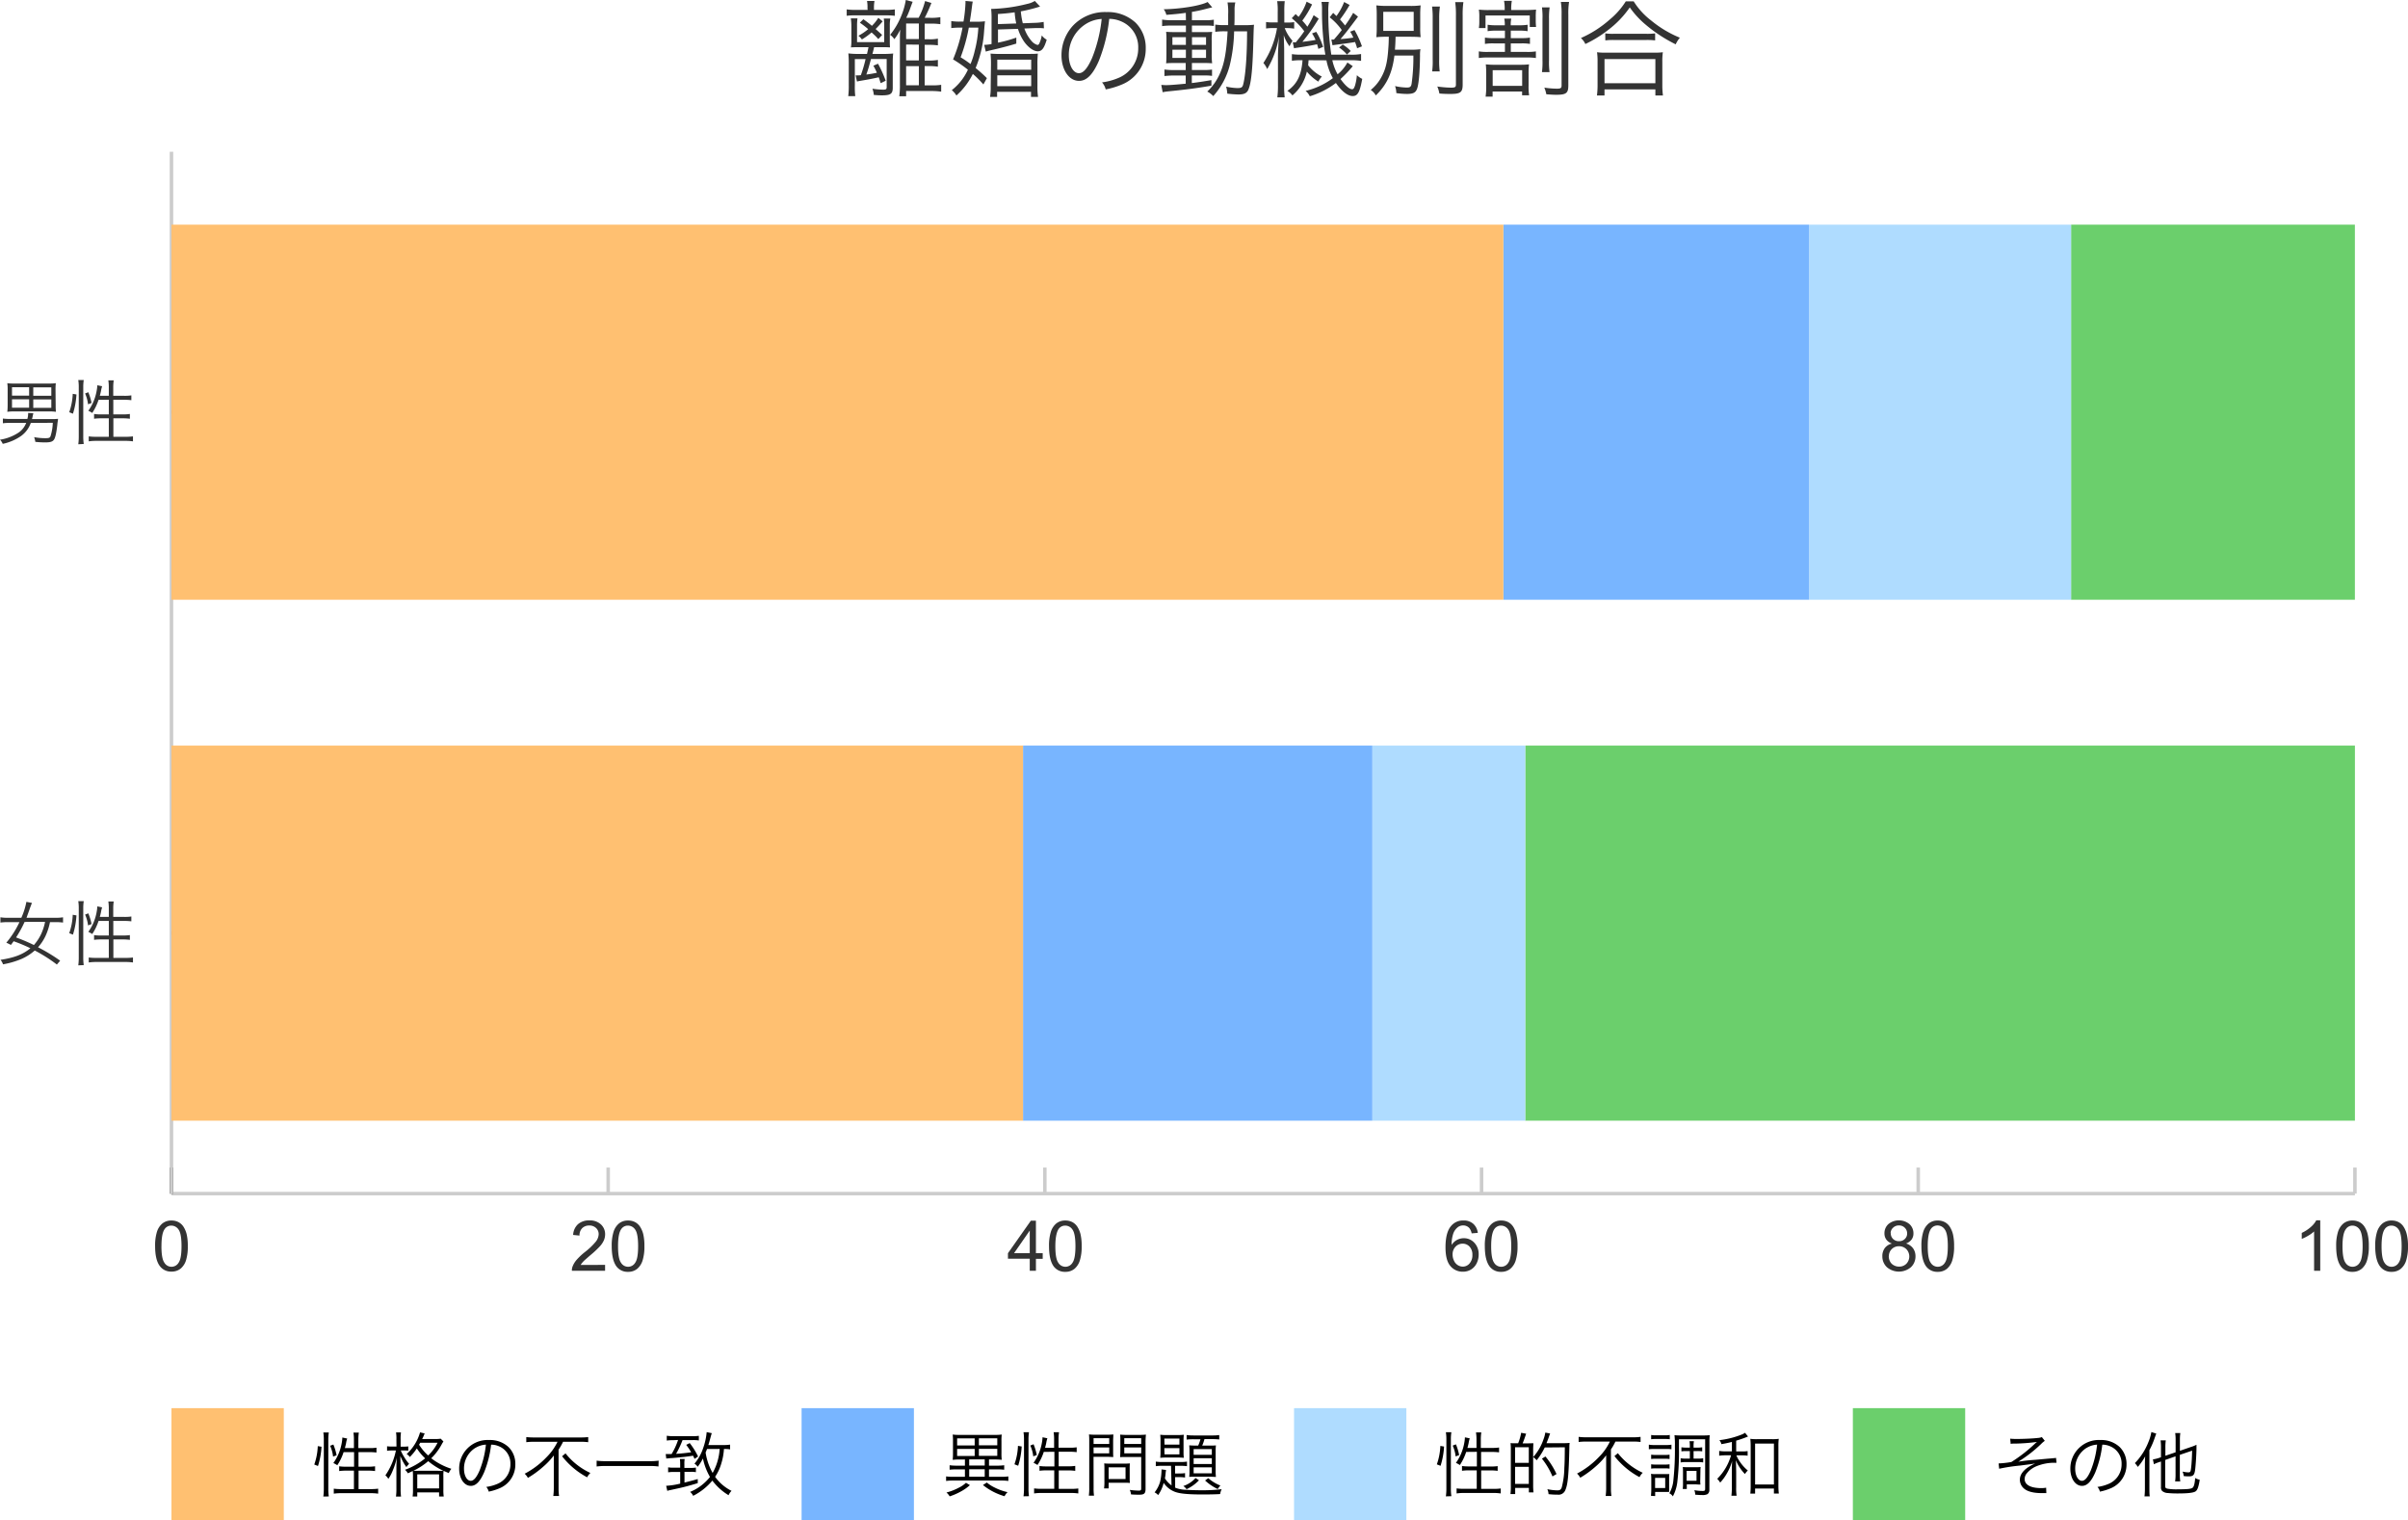 <svg id="レイヤー_1" data-name="レイヤー 1" xmlns="http://www.w3.org/2000/svg" viewBox="0 0 686 433.14"><defs><style>.cls-1,.cls-2{fill:none;stroke-miterlimit:10;}.cls-1{stroke:#ccc;}.cls-2{stroke:#000;}.cls-3{fill:#6bcf6c;}.cls-4{fill:#afdcff;}.cls-5{fill:#78b5ff;}.cls-6{fill:#ffc071;}.cls-7{fill:#333;}</style></defs><line class="cls-1" x1="48.85" y1="340.02" x2="670.88" y2="340.02"/><line class="cls-2" x1="48.85" y1="340.02" x2="48.85" y2="332.6"/><line class="cls-1" x1="173.26" y1="340.02" x2="173.26" y2="332.6"/><line class="cls-1" x1="297.66" y1="340.02" x2="297.66" y2="332.6"/><line class="cls-1" x1="422.07" y1="340.02" x2="422.07" y2="332.6"/><line class="cls-1" x1="546.47" y1="340.02" x2="546.47" y2="332.6"/><line class="cls-1" x1="670.88" y1="340.02" x2="670.88" y2="332.6"/><line class="cls-1" x1="48.85" y1="340.02" x2="48.85" y2="43.23"/><line class="cls-2" x1="48.85" y1="265.82" x2="64.4" y2="265.82"/><line class="cls-2" x1="48.85" y1="117.43" x2="64.4" y2="117.43"/><rect class="cls-3" x="590.01" y="64" width="80.86" height="106.85"/><rect class="cls-3" x="434.51" y="212.4" width="236.37" height="106.85"/><rect class="cls-4" x="515.37" y="64" width="74.64" height="106.85"/><rect class="cls-4" x="390.97" y="212.4" width="43.54" height="106.85"/><rect class="cls-5" x="428.29" y="64" width="87.08" height="106.85"/><rect class="cls-5" x="291.44" y="212.4" width="99.52" height="106.85"/><rect class="cls-6" x="48.85" y="64" width="379.43" height="106.85"/><rect class="cls-6" x="48.85" y="212.4" width="242.59" height="106.85"/><path class="cls-7" d="M44.19,355a13.13,13.13,0,0,1,.52-4.09,5.05,5.05,0,0,1,1.55-2.38,4,4,0,0,1,2.59-.84,4.18,4.18,0,0,1,2,.46,3.92,3.92,0,0,1,1.44,1.34,7.19,7.19,0,0,1,.89,2.13,14.34,14.34,0,0,1,.32,3.38A13,13,0,0,1,53,359a5.07,5.07,0,0,1-1.54,2.39,4,4,0,0,1-2.61.85,3.93,3.93,0,0,1-3.25-1.49Q44.19,359,44.19,355Zm1.8,0c0,2.35.28,3.91.83,4.69a2.35,2.35,0,0,0,4.07,0c.55-.78.82-2.35.82-4.69s-.27-3.92-.82-4.7a2.47,2.47,0,0,0-2.06-1.16,2.24,2.24,0,0,0-1.93,1C46.29,351,46,352.61,46,355Z"/><path class="cls-7" d="M172.38,360.33V362h-9.46a3.16,3.16,0,0,1,.2-1.22,6.44,6.44,0,0,1,1.16-1.9,17.89,17.89,0,0,1,2.3-2.17,19.37,19.37,0,0,0,3.15-3,3.62,3.62,0,0,0,.82-2.12,2.34,2.34,0,0,0-.74-1.76,2.7,2.7,0,0,0-1.95-.72,2.77,2.77,0,0,0-2,.76,2.85,2.85,0,0,0-.77,2.11l-1.81-.18a4.4,4.4,0,0,1,1.4-3.08,4.73,4.73,0,0,1,3.25-1.06,4.54,4.54,0,0,1,3.26,1.14,3.76,3.76,0,0,1,1.2,2.83,4.37,4.37,0,0,1-.35,1.69,6.35,6.35,0,0,1-1.17,1.75,27.68,27.68,0,0,1-2.71,2.52c-1,.88-1.73,1.48-2,1.8a5.58,5.58,0,0,0-.74.95Z"/><path class="cls-7" d="M174.27,355a13.13,13.13,0,0,1,.52-4.09,5.05,5.05,0,0,1,1.55-2.38,4,4,0,0,1,2.59-.84,4.18,4.18,0,0,1,2,.46,3.92,3.92,0,0,1,1.44,1.34,7.19,7.19,0,0,1,.89,2.13,14.34,14.34,0,0,1,.32,3.38,13,13,0,0,1-.52,4.07,5.07,5.07,0,0,1-1.54,2.39,4,4,0,0,1-2.61.85,3.93,3.93,0,0,1-3.25-1.49Q174.27,359,174.27,355Zm1.8,0c0,2.35.28,3.91.83,4.69a2.35,2.35,0,0,0,4.07,0c.55-.78.82-2.35.82-4.69s-.27-3.92-.82-4.7a2.47,2.47,0,0,0-2.06-1.16,2.24,2.24,0,0,0-1.93,1C176.37,351,176.07,352.61,176.07,355Z"/><path class="cls-7" d="M293.36,362v-3.43h-6.21V357l6.53-9.27h1.44V357h1.93v1.61h-1.93V362Zm0-5v-6.45L288.88,357Z"/><path class="cls-7" d="M298.85,355a13.13,13.13,0,0,1,.52-4.09,5.05,5.05,0,0,1,1.55-2.38,4,4,0,0,1,2.59-.84,4.25,4.25,0,0,1,2,.46,4,4,0,0,1,1.43,1.34,7.19,7.19,0,0,1,.89,2.13,14.34,14.34,0,0,1,.32,3.38,13,13,0,0,1-.52,4.07,5.07,5.07,0,0,1-1.54,2.39,4,4,0,0,1-2.61.85,3.93,3.93,0,0,1-3.25-1.49Q298.85,359,298.85,355Zm1.8,0c0,2.35.28,3.91.83,4.69a2.35,2.35,0,0,0,4.07,0c.55-.78.83-2.35.83-4.69s-.28-3.92-.83-4.7a2.47,2.47,0,0,0-2.06-1.16,2.24,2.24,0,0,0-1.93,1C301,351,300.65,352.61,300.65,355Z"/><path class="cls-7" d="M421,351.21l-1.75.14a3.5,3.5,0,0,0-.66-1.51,2.35,2.35,0,0,0-1.76-.75,2.46,2.46,0,0,0-1.48.47,4,4,0,0,0-1.31,1.77,9.39,9.39,0,0,0-.49,3.31,4.09,4.09,0,0,1,1.55-1.44,4.19,4.19,0,0,1,1.92-.47,4,4,0,0,1,3,1.3,4.65,4.65,0,0,1,1.23,3.34,5.48,5.48,0,0,1-.58,2.51,4.24,4.24,0,0,1-1.6,1.77,4.33,4.33,0,0,1-2.3.62,4.48,4.48,0,0,1-3.58-1.62c-.93-1.08-1.39-2.85-1.39-5.33,0-2.76.51-4.78,1.53-6a4.39,4.39,0,0,1,3.61-1.64,4,4,0,0,1,2.76.94A4.09,4.09,0,0,1,421,351.21Zm-7.18,6.17a4,4,0,0,0,.39,1.74,2.82,2.82,0,0,0,1.08,1.27,2.66,2.66,0,0,0,1.45.43,2.47,2.47,0,0,0,1.91-.9,3.51,3.51,0,0,0,.81-2.44,3.3,3.3,0,0,0-.8-2.34,2.58,2.58,0,0,0-2-.85,2.7,2.7,0,0,0-2,.85A3.1,3.1,0,0,0,413.82,357.38Z"/><path class="cls-7" d="M423,355a13.13,13.13,0,0,1,.52-4.09,5.07,5.07,0,0,1,1.56-2.38,4,4,0,0,1,2.59-.84,4.21,4.21,0,0,1,2,.46,3.92,3.92,0,0,1,1.44,1.34,7.19,7.19,0,0,1,.88,2.13,13.75,13.75,0,0,1,.33,3.38,13.29,13.29,0,0,1-.52,4.07,5.09,5.09,0,0,1-1.55,2.39,4,4,0,0,1-2.6.85,3.92,3.92,0,0,1-3.25-1.49Q423,359,423,355Zm1.81,0c0,2.35.27,3.91.82,4.69a2.35,2.35,0,0,0,4.07,0c.55-.78.83-2.35.83-4.69s-.28-3.92-.83-4.7a2.45,2.45,0,0,0-2.05-1.16,2.26,2.26,0,0,0-1.94,1Q424.81,351.44,424.81,355Z"/><path class="cls-7" d="M539,354.26a3.34,3.34,0,0,1-1.62-1.14,3,3,0,0,1-.53-1.78,3.48,3.48,0,0,1,1.12-2.63,4.74,4.74,0,0,1,6,0,3.5,3.5,0,0,1,1.14,2.65,2.9,2.9,0,0,1-.52,1.73,3.34,3.34,0,0,1-1.59,1.14,3.86,3.86,0,0,1,2,1.38,3.81,3.81,0,0,1,.69,2.29,4.16,4.16,0,0,1-1.3,3.09,5.29,5.29,0,0,1-6.84,0,4.2,4.2,0,0,1-1.3-3.13,3.81,3.81,0,0,1,.71-2.34A3.52,3.52,0,0,1,539,354.26Zm-.92,3.63a3.18,3.18,0,0,0,.36,1.46,2.46,2.46,0,0,0,1.06,1.08,3,3,0,0,0,1.51.39,2.84,2.84,0,0,0,2.08-.81,3,3,0,0,0,0-4.16,2.89,2.89,0,0,0-2.11-.83,2.79,2.79,0,0,0-2.87,2.87Zm.57-6.61a2.21,2.21,0,0,0,.65,1.66,2.32,2.32,0,0,0,1.7.64,2.24,2.24,0,0,0,1.66-.64,2.06,2.06,0,0,0,.65-1.56,2.18,2.18,0,0,0-.67-1.63,2.26,2.26,0,0,0-1.66-.66,2.3,2.3,0,0,0-1.67.65A2.07,2.07,0,0,0,538.61,351.28Z"/><path class="cls-7" d="M547.38,355a13.13,13.13,0,0,1,.52-4.09,5.05,5.05,0,0,1,1.55-2.38,4,4,0,0,1,2.59-.84,4.18,4.18,0,0,1,2,.46,3.92,3.92,0,0,1,1.44,1.34,7.19,7.19,0,0,1,.89,2.13,14.34,14.34,0,0,1,.32,3.38,13,13,0,0,1-.52,4.07,5.07,5.07,0,0,1-1.54,2.39,4,4,0,0,1-2.61.85,3.93,3.93,0,0,1-3.25-1.49Q547.38,359,547.38,355Zm1.8,0c0,2.35.28,3.91.83,4.69a2.35,2.35,0,0,0,4.07,0c.55-.78.82-2.35.82-4.69s-.27-3.92-.82-4.7A2.47,2.47,0,0,0,552,349.1a2.24,2.24,0,0,0-1.93,1C549.48,351,549.18,352.61,549.18,355Z"/><path class="cls-7" d="M661,362h-1.75v-11.2a9.27,9.27,0,0,1-1.67,1.21,11.56,11.56,0,0,1-1.85.91v-1.7a10.63,10.63,0,0,0,2.58-1.68,6.72,6.72,0,0,0,1.56-1.91H661Z"/><path class="cls-7" d="M665.54,355a13.13,13.13,0,0,1,.52-4.09,5.13,5.13,0,0,1,1.55-2.38,4,4,0,0,1,2.59-.84,4.25,4.25,0,0,1,2,.46,3.9,3.9,0,0,1,1.43,1.34,6.94,6.94,0,0,1,.89,2.13,13.82,13.82,0,0,1,.32,3.38,13,13,0,0,1-.52,4.07,5.07,5.07,0,0,1-1.54,2.39,4,4,0,0,1-2.61.85,3.93,3.93,0,0,1-3.25-1.49Q665.54,359,665.54,355Zm1.8,0c0,2.35.28,3.91.83,4.69a2.35,2.35,0,0,0,4.07,0c.55-.78.83-2.35.83-4.69s-.28-3.92-.83-4.7a2.45,2.45,0,0,0-2-1.16,2.25,2.25,0,0,0-1.94,1C667.65,351,667.34,352.61,667.34,355Z"/><path class="cls-7" d="M676.66,355a13.13,13.13,0,0,1,.52-4.09,5.13,5.13,0,0,1,1.55-2.38,4,4,0,0,1,2.6-.84,4.21,4.21,0,0,1,2,.46,3.82,3.82,0,0,1,1.43,1.34,6.94,6.94,0,0,1,.89,2.13A13.75,13.75,0,0,1,686,355a13.29,13.29,0,0,1-.52,4.07,5.09,5.09,0,0,1-1.55,2.39,4,4,0,0,1-2.6.85,3.92,3.92,0,0,1-3.25-1.49Q676.66,359,676.66,355Zm1.81,0c0,2.35.27,3.91.82,4.69a2.35,2.35,0,0,0,4.07,0c.55-.78.83-2.35.83-4.69s-.28-3.92-.83-4.7a2.45,2.45,0,0,0-2.05-1.16,2.26,2.26,0,0,0-1.94,1Q678.47,351.44,678.47,355Z"/><path class="cls-7" d="M8.78,120.46a7.76,7.76,0,0,1-2.72,3.7,14.19,14.19,0,0,1-5.28,2.28A3.85,3.85,0,0,0,0,125.26a13.3,13.3,0,0,0,5.34-2.06,5.83,5.83,0,0,0,2.12-2.74H3a16.55,16.55,0,0,0-2.18.12v-1.35a15.72,15.72,0,0,0,2.18.12h4.8a5.83,5.83,0,0,0,.22-1.55.6.6,0,0,0,0-.16l1.48.08c-.08.3-.1.43-.22,1-.06.29-.1.4-.16.67h5.4c.72,0,1.22,0,2-.08,0,.33,0,.33-.12,1-.26,2.66-.6,4.3-1,4.9s-1,.82-2.62.82a26.25,26.25,0,0,1-2.72-.16,5.49,5.49,0,0,0-.34-1.34,17.44,17.44,0,0,0,3.18.3c1,0,1.28-.1,1.48-.52a14.16,14.16,0,0,0,.66-3.86Zm7.08-5a16,16,0,0,0,.08,1.85,14.22,14.22,0,0,0-1.84-.11H4a15.56,15.56,0,0,0-1.92.11,15.45,15.45,0,0,0,.1-1.85v-4.38a12.43,12.43,0,0,0-.1-1.92,13.12,13.12,0,0,0,1.9.1H14a13.12,13.12,0,0,0,1.9-.1,16.34,16.34,0,0,0-.08,1.92ZM3.42,110.31v2.4H8.3v-2.4Zm0,3.44v2.4H8.3v-2.4Zm11.2-1v-2.4H9.48v2.4Zm0,3.44v-2.4H9.48v2.4Z"/><path class="cls-7" d="M19.72,117.43a17.39,17.39,0,0,0,1-5.24l1.06.18a22,22,0,0,1-1,5.48Zm2.58,9.13a16.52,16.52,0,0,0,.14-2.3v-14a13.17,13.17,0,0,0-.14-2h1.56a12.65,12.65,0,0,0-.14,2v14a14.63,14.63,0,0,0,.14,2.22Zm2.78-11.39a10.31,10.31,0,0,0-.84-3.08l.92-.36a16,16,0,0,1,.92,3.06Zm3-1.28a15.27,15.27,0,0,1-1.8,3.75,6.22,6.22,0,0,0-1.12-.62,13.94,13.94,0,0,0,2.38-5.71,9.34,9.34,0,0,0,.18-1.56l1.38.28a7.69,7.69,0,0,0-.32,1.32c-.1.5-.2.86-.34,1.4H31v-2.4a13,13,0,0,0-.14-2h1.54a12.48,12.48,0,0,0-.14,2v2.4h3.1a12.13,12.13,0,0,0,2.06-.12V114a18,18,0,0,0-2-.12H32.28v4.17H35a11.91,11.91,0,0,0,2-.13v1.37a14.13,14.13,0,0,0-2-.12h-2.7v5.26h3.4a15.93,15.93,0,0,0,2.18-.12v1.42a14.43,14.43,0,0,0-2.18-.14H27.46a14.43,14.43,0,0,0-2.18.14v-1.42a15.93,15.93,0,0,0,2.18.12H31v-5.26h-2.2a14.33,14.33,0,0,0-2,.12v-1.37a11.19,11.19,0,0,0,1.94.13H31v-4.17Z"/><path class="cls-7" d="M16.2,274.77a43.28,43.28,0,0,0-6.3-4,14.39,14.39,0,0,1-3.76,2.4,24.55,24.55,0,0,1-5.28,1.54,3.76,3.76,0,0,0-.72-1.28c4-.62,6.38-1.54,8.52-3.3a43,43,0,0,0-4.78-2c-.32.46-.4.58-.78,1.06a11.23,11.23,0,0,0-1.3-.64,26.42,26.42,0,0,0,3.74-5.86H2.2a14.94,14.94,0,0,0-2.08.12v-1.5a12.59,12.59,0,0,0,2.08.14H6.08a20.36,20.36,0,0,0,1.44-4.54l1.58.3c-.34.88-.52,1.36-.54,1.42-.56,1.62-.72,2-1,2.82h8.32a12.59,12.59,0,0,0,2.08-.14v1.5a14.83,14.83,0,0,0-2.06-.12H14.24a17.15,17.15,0,0,1-1.3,4,13.37,13.37,0,0,1-2.1,3.16,50,50,0,0,1,6.3,3.82ZM7,262.63a32.16,32.16,0,0,1-2.42,4.42,52.29,52.29,0,0,1,5.08,2.16,13.5,13.5,0,0,0,2-3,15.39,15.39,0,0,0,1.18-3.6Z"/><path class="cls-7" d="M19.72,265.83a17.39,17.39,0,0,0,1-5.24l1.06.18a22,22,0,0,1-1,5.48ZM22.3,275a16.52,16.52,0,0,0,.14-2.3V258.71a13.17,13.17,0,0,0-.14-2h1.56a12.65,12.65,0,0,0-.14,2v14a14.63,14.63,0,0,0,.14,2.22Zm2.78-11.38a10.31,10.31,0,0,0-.84-3.08l.92-.36a16,16,0,0,1,.92,3.06Zm3-1.28a15,15,0,0,1-1.8,3.74,7.81,7.81,0,0,0-1.12-.62,13.84,13.84,0,0,0,2.38-5.7,9.34,9.34,0,0,0,.18-1.56l1.38.28a7.69,7.69,0,0,0-.32,1.32c-.1.5-.2.86-.34,1.4H31v-2.4a13,13,0,0,0-.14-2h1.54a12.48,12.48,0,0,0-.14,2v2.4h3.1a12.13,12.13,0,0,0,2.06-.12v1.38a18,18,0,0,0-2-.12H32.28v4.16H35a13.27,13.27,0,0,0,2-.12v1.36a14.13,14.13,0,0,0-2-.12h-2.7v5.26h3.4a15.93,15.93,0,0,0,2.18-.12v1.42a14.43,14.43,0,0,0-2.18-.14H27.46a14.43,14.43,0,0,0-2.18.14v-1.42a15.93,15.93,0,0,0,2.18.12H31v-5.26h-2.2a14.33,14.33,0,0,0-2,.12v-1.36a12.48,12.48,0,0,0,1.94.12H31v-4.16Z"/><rect class="cls-6" x="48.85" y="401.14" width="32" height="32"/><path d="M89.53,417.2a17.39,17.39,0,0,0,1-5.24l1.06.17a22,22,0,0,1-1,5.49Zm2.58,9.12a16.52,16.52,0,0,0,.14-2.3V410.07a13.26,13.26,0,0,0-.14-2h1.56a12.82,12.82,0,0,0-.14,2v14a14.63,14.63,0,0,0,.14,2.22Zm2.78-11.38a10.31,10.31,0,0,0-.84-3.08l.92-.36a16,16,0,0,1,.92,3.06Zm3-1.28a15,15,0,0,1-1.8,3.74,7.81,7.81,0,0,0-1.12-.62,13.84,13.84,0,0,0,2.38-5.7,9.57,9.57,0,0,0,.18-1.57l1.38.29a7.32,7.32,0,0,0-.32,1.32c-.1.5-.2.85-.34,1.4h2.58v-2.41a13,13,0,0,0-.14-2h1.54a12.56,12.56,0,0,0-.14,2v2.41h3.1a12.13,12.13,0,0,0,2.06-.12v1.38a18,18,0,0,0-2-.12h-3.12v4.16h2.72a13.27,13.27,0,0,0,2-.12v1.36a14.13,14.13,0,0,0-2-.12h-2.7v5.26h3.4a15.93,15.93,0,0,0,2.18-.12v1.42a14.43,14.43,0,0,0-2.18-.14H97.27a14.43,14.43,0,0,0-2.18.14v-1.42a15.93,15.93,0,0,0,2.18.12h3.56v-5.26h-2.2a14.33,14.33,0,0,0-2,.12V417.7a12.48,12.48,0,0,0,1.94.12h2.3v-4.16Z"/><path d="M112.93,410.13a12,12,0,0,0-.1-2.08h1.4a13.51,13.51,0,0,0-.1,2.06v2h.9a8.69,8.69,0,0,0,1.28-.08v1.22a12.1,12.1,0,0,0-1.26-.06h-.88a10.69,10.69,0,0,0,.86,1.68,12.17,12.17,0,0,0,1.52,2.14,6.42,6.42,0,0,0-.78.92,14.43,14.43,0,0,1-1.72-3.18c0,1.14.08,2.32.08,3.22V424a16.41,16.41,0,0,0,.12,2.32h-1.44a16.8,16.8,0,0,0,.12-2.32v-5.64c0-.7,0-1.48.12-3.12a20,20,0,0,1-1.18,3.72,10.69,10.69,0,0,1-1.24,2.32,3.75,3.75,0,0,0-.84-1,19.08,19.08,0,0,0,3-7.08h-1.08a9.68,9.68,0,0,0-1.44.08V412a10.1,10.1,0,0,0,1.46.08h1.22Zm10.74-.2a10.15,10.15,0,0,0,1.88-.09l.78.79a8.88,8.88,0,0,0-.48.79,16.12,16.12,0,0,1-3,4,18.81,18.81,0,0,0,5.74,3,4.53,4.53,0,0,0-.74,1.22l-1.48-.64a11.37,11.37,0,0,0-.06,1.68v3.62a12,12,0,0,0,.1,2h-1.32v-1.16h-6.22v1.16h-1.32a12.18,12.18,0,0,0,.1-2v-3.64a14.94,14.94,0,0,0-.06-1.62l-1.4.66a3.61,3.61,0,0,0-.82-1,19.3,19.3,0,0,0,5.74-3.26,15.56,15.56,0,0,1-2.36-2.83,15.16,15.16,0,0,1-2,2.45,2.79,2.79,0,0,0-.9-.84,13.35,13.35,0,0,0,3.82-6.19l1.32.32a5.81,5.81,0,0,0-.32.74c-.12.28-.18.4-.4.86Zm1.06,9.05a15.36,15.36,0,0,0,1.56,0,19.43,19.43,0,0,1-4.3-2.74,19,19,0,0,1-4.22,2.74,13.37,13.37,0,0,0,1.44,0ZM118.87,424h6.22v-4h-6.22Zm.84-13c-.14.26-.18.31-.32.55a14,14,0,0,0,2.58,3.07,12.45,12.45,0,0,0,2.68-3.62Z"/><path d="M137.91,419.44c-1.16,2.64-2.34,3.84-3.78,3.84-1.9,0-3.32-2.08-3.32-4.88a8.12,8.12,0,0,1,8.56-8.18,7.74,7.74,0,0,1,5.5,2,6.69,6.69,0,0,1,1.94,4.88,7.28,7.28,0,0,1-4.58,6.9,15.47,15.47,0,0,1-3,.92,3.18,3.18,0,0,0-.7-1.34,12,12,0,0,0,3.34-.94,6,6,0,0,0,3.54-5.6,5.27,5.27,0,0,0-3.18-5,5.59,5.59,0,0,0-2.32-.5A30,30,0,0,1,137.91,419.44Zm-2.46-7a6.92,6.92,0,0,0-3.26,6c0,1.92.84,3.4,1.92,3.4.84,0,1.64-.94,2.5-2.9a27.45,27.45,0,0,0,1.82-7.41A6.44,6.44,0,0,0,135.45,412.46Z"/><path d="M152.11,410.72a18.36,18.36,0,0,0-2.18.12v-1.46a18.62,18.62,0,0,0,2.16.11h13.3a17.55,17.55,0,0,0,2.18-.11v1.46a17.09,17.09,0,0,0-2.16-.12h-5a16.88,16.88,0,0,1-1.28,2.24V424a14.34,14.34,0,0,0,.14,2.16h-1.64a18.38,18.38,0,0,0,.14-2.16V416.9c0-.8,0-1.48,0-2.28a20.39,20.39,0,0,1-3.06,3.24,27.55,27.55,0,0,1-4.32,3.14,4.53,4.53,0,0,0-.92-1.18,23.89,23.89,0,0,0,6.18-4.66,16,16,0,0,0,3.18-4.44Zm9,3.3a18.83,18.83,0,0,0,3.08,3.1,19.31,19.31,0,0,0,4,2.48,4.64,4.64,0,0,0-.92,1.24,22.41,22.41,0,0,1-7.14-6Z"/><path d="M187.59,417.76a17.92,17.92,0,0,0-2.64-.14H172.63a18.78,18.78,0,0,0-2.66.14V416.1a18.23,18.23,0,0,0,2.66.14H185a17.4,17.4,0,0,0,2.64-.14Z"/><path d="M191.67,410.27a10.16,10.16,0,0,0-1.72.11V409a10.52,10.52,0,0,0,1.72.12h5.7a10.17,10.17,0,0,0,1.72-.1v1.33a9.71,9.71,0,0,0-1.72-.11h-2.92a27.79,27.79,0,0,1-1.84,3.91c1.28-.06,2.88-.24,4.3-.44a19.53,19.53,0,0,0-1.42-2.11l1-.51a21.13,21.13,0,0,1,2.38,3.82l-1,.68-.42-.9c-1,.14-1.44.22-2.7.36-1.44.14-1.72.18-3.44.32-.42,0-.76.06-1,.08s-.32,0-.5.06l-.16-1.3c.26,0,.46,0,.68,0l1,0a19.34,19.34,0,0,0,1.84-4Zm2.1,6.89a10.82,10.82,0,0,0-.08-1.54h1.36a9.32,9.32,0,0,0-.08,1.54v1h1.84a6.88,6.88,0,0,0,1.44-.1v1.32a6.75,6.75,0,0,0-1.46-.1H195v3.06c1.76-.44,2.3-.58,3.78-1l0,1.16c-2.36.72-4.26,1.22-6,1.58l-1.54.34-.68.14-.46.14-.32-1.44a21.57,21.57,0,0,0,4-.62v-3.32H192a9.41,9.41,0,0,0-1.66.1V418a8.89,8.89,0,0,0,1.64.1h1.8ZM208,412.88a9.7,9.7,0,0,0-1.76-.1,17.37,17.37,0,0,1-.8,4.28,13.28,13.28,0,0,1-1.72,3.64,12.8,12.8,0,0,0,4.68,4,4,4,0,0,0-.84,1.24,16.12,16.12,0,0,1-4.62-4.16,17.39,17.39,0,0,1-5.48,4.34,3,3,0,0,0-.86-1.12,14.06,14.06,0,0,0,5.66-4.26,17.3,17.3,0,0,1-2-5.26,14.4,14.4,0,0,1-1.5,2.36,2.78,2.78,0,0,0-.92-.88,13.37,13.37,0,0,0,2.48-4.44,18,18,0,0,0,1-4.55l1.46.3c-.1.28-.22.66-.36,1.22-.2.72-.34,1.29-.62,2.16h4.28a10.92,10.92,0,0,0,1.9-.12Zm-6.58-.1c-.18.48-.24.64-.4,1a16.79,16.79,0,0,0,2,5.82,16.09,16.09,0,0,0,2-6.84Z"/><rect class="cls-5" x="228.36" y="401.14" width="32" height="32"/><path d="M273.21,415.77a15.43,15.43,0,0,0-1.8.1c.06-.72.08-1.1.08-1.86v-3.49a15.65,15.65,0,0,0-.08-1.86,12.37,12.37,0,0,0,1.86.1h10.22a12.64,12.64,0,0,0,1.89-.1,13.27,13.27,0,0,0-.08,1.86V414a14.11,14.11,0,0,0,.08,1.86,16.3,16.3,0,0,0-1.81-.1h-1.82v1.76h2.39a12.93,12.93,0,0,0,1.94-.12v1.28a18.4,18.4,0,0,0-1.94-.1h-2.39v2.12h3.51a13.21,13.21,0,0,0,2-.12v1.3a14.13,14.13,0,0,0-2-.12H271.53a13.94,13.94,0,0,0-2,.12v-1.3a13.39,13.39,0,0,0,2,.12h3.36v-2.12h-2.42a18.4,18.4,0,0,0-1.94.1v-1.28a13,13,0,0,0,1.94.12h2.42v-1.76Zm3.1,7.3a12.54,12.54,0,0,1-2.38,1.7,18.18,18.18,0,0,1-3.38,1.5,4.81,4.81,0,0,0-.92-1.1,15.57,15.57,0,0,0,3.5-1.36,8,8,0,0,0,2.06-1.4Zm-3.64-11.31h5v-2h-5Zm0,3h5v-2h-5Zm3.44,2.74h4.42v-1.76h-4.42Zm0,3.18h4.42v-2.12h-4.42Zm2.76-8.95h5.24v-2h-5.24Zm0,3h5.24v-2h-5.24Zm2.26,7.6a10.55,10.55,0,0,0,2.18,1.4,15.71,15.71,0,0,0,3.73,1.34,4,4,0,0,0-.86,1.16,17.82,17.82,0,0,1-6.15-3.18Z"/><path d="M289,417.13a17.39,17.39,0,0,0,1-5.25l1.06.18a22,22,0,0,1-1,5.49Zm2.58,9.12a16.52,16.52,0,0,0,.14-2.3V410a13.17,13.17,0,0,0-.14-2h1.56a12.65,12.65,0,0,0-.14,2v14a14.63,14.63,0,0,0,.14,2.22Zm2.78-11.38a10.31,10.31,0,0,0-.84-3.08l.92-.37a16.3,16.3,0,0,1,.92,3.07Zm3-1.28a15,15,0,0,1-1.8,3.74,7.81,7.81,0,0,0-1.12-.62,13.84,13.84,0,0,0,2.38-5.7,9.57,9.57,0,0,0,.18-1.57l1.38.28a7.7,7.7,0,0,0-.32,1.33c-.1.5-.2.85-.34,1.4h2.58V410a13,13,0,0,0-.14-2h1.54a12.48,12.48,0,0,0-.14,2v2.41h3.1a12.19,12.19,0,0,0,2.07-.12v1.38a18.1,18.1,0,0,0-2-.12h-3.13v4.16h2.72a13.33,13.33,0,0,0,2-.12V419a14.19,14.19,0,0,0-2-.12h-2.7v5.26H305a16.09,16.09,0,0,0,2.19-.12v1.42a14.66,14.66,0,0,0-2.19-.14h-8.22a14.43,14.43,0,0,0-2.18.14V424a15.93,15.93,0,0,0,2.18.12h3.56v-5.26h-2.2a14.33,14.33,0,0,0-2,.12v-1.36a12.48,12.48,0,0,0,1.94.12h2.3v-4.16Z"/><path d="M311.55,423.83a14.06,14.06,0,0,0,.12,2.24h-1.48a15.13,15.13,0,0,0,.12-2.24v-13c0-1,0-1.56-.08-2.2a18.34,18.34,0,0,0,2.08.08h2.86a17.55,17.55,0,0,0,2-.08c0,.6-.06,1.12-.06,1.91v2.67c0,.81,0,1.37.06,1.85-.44,0-1.2-.06-2-.06h-3.64Zm0-12.49H316V409.7h-4.46Zm0,2.67H316v-1.68h-4.46Zm10.28,7.24a10.18,10.18,0,0,0,.06,1.2,11.57,11.57,0,0,0-1.26-.06h-4.8V424h-1.3a12.37,12.37,0,0,0,.1-1.86v-4a12.38,12.38,0,0,0-.06-1.26,13.74,13.74,0,0,0,1.38.06h4.48a14.35,14.35,0,0,0,1.46-.06,11.32,11.32,0,0,0-.06,1.22Zm-6,.08h4.82V418h-4.82Zm10.52,2.8c0,1.3-.38,1.66-1.75,1.66-.79,0-1.51,0-2.39-.08a3.79,3.79,0,0,0-.36-1.28,22.7,22.7,0,0,0,2.54.2c.58,0,.72-.12.72-.58v-9h-4c-.84,0-1.6,0-2,.06,0-.58.06-1.1.06-1.85v-2.67c0-.71,0-1.31-.06-1.91a17.55,17.55,0,0,0,2,.08h3.24a19.06,19.06,0,0,0,2.11-.08,18.59,18.59,0,0,0-.11,2.2Zm-6.06-12.79h4.82V409.7h-4.82Zm0,2.67h4.82v-1.68h-4.82Z"/><path d="M333.61,417.57h-2.34a11.62,11.62,0,0,0-2,.1v-1.3a12.24,12.24,0,0,0,2,.12h5.08a11.24,11.24,0,0,0,1.8-.12v1.3a13,13,0,0,0-1.86-.1h-1.52v2.18H336a9.8,9.8,0,0,0,1.6-.1v1.26a8.78,8.78,0,0,0-1.62-.12h-1.2v3a8.24,8.24,0,0,0,3.12.6c1,.08,2.84.14,4.14.14a47.61,47.61,0,0,0,6-.3,4.3,4.3,0,0,0-.44,1.38c-1.11.08-3.13.12-4.83.12-4.34,0-6.7-.22-8.12-.78a6.73,6.73,0,0,1-3.14-2.52,10.26,10.26,0,0,1-1.58,3.48,3.3,3.3,0,0,0-1-.78,8.79,8.79,0,0,0,1.56-3,14.84,14.84,0,0,0,.4-3,2.37,2.37,0,0,0,0-.54l1.28.16c0,.32-.06.42-.08.68a17,17,0,0,1-.22,1.72,7.27,7.27,0,0,0,1.88,2Zm-3-7.05a15,15,0,0,0-.08-1.8,14.21,14.21,0,0,0,1.86.08h3a14.21,14.21,0,0,0,1.86-.08,14.38,14.38,0,0,0-.08,1.83v3a13.51,13.51,0,0,0,.08,1.74,15.44,15.44,0,0,0-1.86-.08h-3a15.44,15.44,0,0,0-1.86.08,14,14,0,0,0,.08-1.78Zm1.14,1H336V409.8h-4.3Zm0,2.79H336v-1.78h-4.3Zm9.82,7.38a11.64,11.64,0,0,1-3.54,2.54,3.57,3.57,0,0,0-.92-.9,8.19,8.19,0,0,0,3.48-2.28ZM340.05,410a16,16,0,0,0-2,.1V408.8a14.33,14.33,0,0,0,2,.12h5.35a12,12,0,0,0,1.94-.12v1.26a17.85,17.85,0,0,0-1.89-.1h-2.32a11.78,11.78,0,0,1-.64,1.84h2.14c.87,0,1.28,0,1.77-.05a12.57,12.57,0,0,0-.08,1.8v5.26a14.23,14.23,0,0,0,.08,1.92c-.58,0-1-.06-1.7-.06h-4.13c-.76,0-1.36,0-1.78.06a13.41,13.41,0,0,0,.08-1.78v-5.42a15.37,15.37,0,0,0-.08-1.78c.48,0,.86.05,1.76.05h.8A14.36,14.36,0,0,0,342,410Zm0,4.43h5.18V412.8h-5.18Zm0,2.62h5.18v-1.64h-5.18Zm0,2.66h5.18V418h-5.18Zm4.17,1.38a11.7,11.7,0,0,0,3.46,2.1,4.14,4.14,0,0,0-.76,1,14.19,14.19,0,0,1-3.61-2.44Z"/><rect class="cls-4" x="368.65" y="401.14" width="32" height="32"/><path d="M409.33,417.15a17.39,17.39,0,0,0,1-5.25l1.06.18a22,22,0,0,1-1,5.49Zm2.58,9.12a16.52,16.52,0,0,0,.14-2.3V410a13.17,13.17,0,0,0-.14-2h1.56a12.65,12.65,0,0,0-.14,2v14a14.63,14.63,0,0,0,.14,2.22Zm2.78-11.38a10.31,10.31,0,0,0-.84-3.08l.92-.36a16,16,0,0,1,.92,3.06Zm3-1.28a15,15,0,0,1-1.8,3.74,7.81,7.81,0,0,0-1.12-.62,13.84,13.84,0,0,0,2.38-5.7,9.57,9.57,0,0,0,.18-1.57l1.38.28a8.1,8.1,0,0,0-.32,1.33c-.1.5-.2.85-.34,1.4h2.58v-2.41a13,13,0,0,0-.14-2H422a12.48,12.48,0,0,0-.14,2v2.41H425a12.13,12.13,0,0,0,2.06-.12v1.38a18,18,0,0,0-2-.12h-3.12v4.16h2.72a13.27,13.27,0,0,0,2-.12V419a14.13,14.13,0,0,0-2-.12h-2.7v5.26h3.4a15.93,15.93,0,0,0,2.18-.12v1.42a14.43,14.43,0,0,0-2.18-.14h-8.22a14.43,14.43,0,0,0-2.18.14V424a15.93,15.93,0,0,0,2.18.12h3.56v-5.26h-2.2a14.33,14.33,0,0,0-2,.12v-1.36a12.48,12.48,0,0,0,1.94.12h2.3v-4.16Z"/><path d="M432.49,411.16a14.1,14.1,0,0,0,.86-3l1.42.26c-.38,1.14-.64,1.88-1,2.76h1.3l1.76-.05c0,.51-.06,1-.06,1.75v10.19a17.27,17.27,0,0,0,.1,2.06h-1.32v-1.28h-3.9v1.76h-1.34a17.85,17.85,0,0,0,.1-2.44V413a14.92,14.92,0,0,0-.08-1.9,11.32,11.32,0,0,0,1.2.05h1Zm-.86,5.57h3.9v-4.46h-3.9Zm0,6h3.9v-4.88h-3.9Zm8.44-10.39a18.78,18.78,0,0,1-2.3,3.65,4.08,4.08,0,0,0-1-.9,14.48,14.48,0,0,0,2.94-5.05,8.88,8.88,0,0,0,.52-1.94l1.38.26a7,7,0,0,0-.28.76c-.28.8-.46,1.26-.76,2h4.84a14.77,14.77,0,0,0,1.76-.08,7.65,7.65,0,0,0-.08,1.25c-.18,7.93-.44,10.61-1.16,12.21a2.06,2.06,0,0,1-2.22,1.28c-.74,0-1.28,0-2.56-.14a3.7,3.7,0,0,0-.34-1.42,15,15,0,0,0,2.84.34c.74,0,1-.18,1.26-.82a22.74,22.74,0,0,0,.74-5.52c.1-1.6.12-3,.14-5.93Zm2.2,8.25a21,21,0,0,0-3-5.06l1-.62a23.17,23.17,0,0,1,3.16,5Z"/><path d="M451.91,410.66a18.36,18.36,0,0,0-2.18.12v-1.46a16.43,16.43,0,0,0,2.16.12h13.3a15.53,15.53,0,0,0,2.18-.12v1.46a17.09,17.09,0,0,0-2.16-.12h-5a16.27,16.27,0,0,1-1.28,2.24V424a14.34,14.34,0,0,0,.14,2.16h-1.64a18.38,18.38,0,0,0,.14-2.16v-7.14c0-.8,0-1.48,0-2.28a20.39,20.39,0,0,1-3.06,3.24,27.55,27.55,0,0,1-4.32,3.14,4.75,4.75,0,0,0-.92-1.18,23.89,23.89,0,0,0,6.18-4.66,15.92,15.92,0,0,0,3.18-4.45Zm9,3.31a18.83,18.83,0,0,0,3.08,3.1,19.31,19.31,0,0,0,4,2.48,4.64,4.64,0,0,0-.92,1.24,22.41,22.41,0,0,1-7.14-6Z"/><path d="M469.73,411.54a8.68,8.68,0,0,0,1.6.11h3.24a7.75,7.75,0,0,0,1.6-.11v1.31a8.08,8.08,0,0,0-1.46-.08h-3.38a10.33,10.33,0,0,0-1.6.08Zm.6,14.57c.06-.58.1-1.28.1-1.94v-2.68a14.07,14.07,0,0,0-.08-1.64,6.39,6.39,0,0,0,1.28.08h2.74l.52,0h.26l.42,0a11.67,11.67,0,0,0-.06,1.54v2.32c0,.58,0,1,0,1.22-.22,0-.6,0-1.12,0h-2.86v1.18Zm.06-11.72a7.93,7.93,0,0,0,1.36.08h2.56a7.56,7.56,0,0,0,1.32-.08v1.24a8.33,8.33,0,0,0-1.32-.08h-2.56a8.23,8.23,0,0,0-1.36.08Zm0,2.74a7.64,7.64,0,0,0,1.36.08h2.54a7.53,7.53,0,0,0,1.34-.08v1.24a8.44,8.44,0,0,0-1.34-.08h-2.56a8,8,0,0,0-1.34.08Zm0-8.35a7,7,0,0,0,1.44.1h2.42a7.11,7.11,0,0,0,1.44-.1V410a9.85,9.85,0,0,0-1.44-.08h-2.42a10,10,0,0,0-1.44.08Zm1.12,15.11h2.88V421h-2.88Zm15.46.48a1.42,1.42,0,0,1-.52,1.26,3.1,3.1,0,0,1-1.58.26c-.44,0-.7,0-1.92-.1a4.17,4.17,0,0,0-.26-1.28,13.78,13.78,0,0,0,2.36.22c.58,0,.72-.12.72-.6V410h-7.46v2.35a73.53,73.53,0,0,1-.48,9.92,11.48,11.48,0,0,1-1.26,4,2.45,2.45,0,0,0-1-.88,9.07,9.07,0,0,0,1.16-3.82,80.5,80.5,0,0,0,.42-9.54,22.75,22.75,0,0,0-.12-3.19,15.86,15.86,0,0,0,1.94.08h6.16a15.24,15.24,0,0,0,1.94-.08,16.45,16.45,0,0,0-.08,2Zm-6.54-11a8.78,8.78,0,0,0-1.42.08v-1.16a8.36,8.36,0,0,0,1.4.09h1v-.28a8.09,8.09,0,0,0-.1-1.55h1.26a8.06,8.06,0,0,0-.1,1.58v.25h1a8,8,0,0,0,1.46-.09v1.16a8.34,8.34,0,0,0-1.46-.08h-1v2.14h1.32a6.9,6.9,0,0,0,1.42-.1v1.2a6.81,6.81,0,0,0-1.4-.1h-3.66a6.74,6.74,0,0,0-1.36.1v-1.2a6.62,6.62,0,0,0,1.36.1h1.26v-2.14Zm3.94,8.46a7.7,7.7,0,0,0,.06,1.08.45.45,0,0,0-.14,0l-.26,0H484l-.94-.06h-2.52v1.32h-1.16a9.67,9.67,0,0,0,.08-1.52v-3.44a11.84,11.84,0,0,0-.06-1.3,13.47,13.47,0,0,0,1.38.06h2.28a12,12,0,0,0,1.42-.06,10.45,10.45,0,0,0-.06,1.24Zm-3.88,0h2.82V419h-2.82Z"/><path d="M493.39,410.76c-1.08.27-1.58.39-3,.64a2.63,2.63,0,0,0-.56-1.14,24.75,24.75,0,0,0,6.1-1.5,5.1,5.1,0,0,0,1.2-.6l.86,1.06a3.27,3.27,0,0,0-.46.18,30.14,30.14,0,0,1-2.92,1v3.07h1.52a9.72,9.72,0,0,0,1.74-.1v1.32a10.43,10.43,0,0,0-1.74-.1h-1.46a7.62,7.62,0,0,0,.84,1.58,11.63,11.63,0,0,0,2.42,2.74,4.13,4.13,0,0,0-.82,1,12.51,12.51,0,0,1-2.6-3.94c.06,1.08.06,1.08.1,3.4v4.28a14.6,14.6,0,0,0,.12,2.44h-1.48a17.21,17.21,0,0,0,.12-2.44v-4.16c0-.74,0-2.2.1-3.3a15.33,15.33,0,0,1-1.6,3.7,13.63,13.63,0,0,1-1.82,2.46,5.32,5.32,0,0,0-.84-1.08,15.32,15.32,0,0,0,3.94-6.7h-1.48a13.2,13.2,0,0,0-1.9.12v-1.37a11,11,0,0,0,1.9.13h1.72ZM500,425.49h-1.36a21.51,21.51,0,0,0,.1-2.32V412a19.92,19.92,0,0,0-.1-2.12,12.5,12.5,0,0,0,1.88.1h4.32a12.3,12.3,0,0,0,1.9-.1,15,15,0,0,0-.1,2.12v11a19.4,19.4,0,0,0,.12,2.46h-1.4v-1.42H500Zm0-2.6h5.36V411.23H500Z"/><rect class="cls-3" x="527.85" y="401.14" width="32" height="32"/><path d="M572.67,409.84c.62.05,1,.08,1.8.08,1.8,0,4.68-.12,6.1-.29a3.9,3.9,0,0,0,1.12-.24l.84,1.07a6,6,0,0,0-1,.84,38.87,38.87,0,0,1-6.56,5.1,46.35,46.35,0,0,1,4.8-.54c.82-.06,2-.18,3.56-.32.82-.06,1.42-.12,1.82-.16a2.7,2.7,0,0,0,.58-.08l.14,1.4h-.44a13.29,13.29,0,0,0-5.5,1.08,7.07,7.07,0,0,0-2.5,1.9,2.53,2.53,0,0,0-.64,1.66c0,1.64,1.72,2.58,4.76,2.58a7.17,7.17,0,0,0,1.36-.12l.06,1.54-1.36,0c-2.34,0-4.08-.48-5-1.3a3.26,3.26,0,0,1-1.18-2.52c0-1.78,1.48-3.36,4.36-4.62l-1.1.18-3.26.42a51.34,51.34,0,0,0-5.9.9l-.16-1.52h.14a26.46,26.46,0,0,0,3.5-.4,42.41,42.41,0,0,0,6.64-5.16,5.49,5.49,0,0,1,.66-.56,52.5,52.5,0,0,1-6.26.48c-.76,0-.84,0-1.24.08Z"/><path d="M596.91,419.44c-1.16,2.64-2.34,3.84-3.78,3.84-1.9,0-3.32-2.08-3.32-4.88a8.12,8.12,0,0,1,8.56-8.18,7.74,7.74,0,0,1,5.5,2,6.69,6.69,0,0,1,1.94,4.88,7.28,7.28,0,0,1-4.58,6.9,15.47,15.47,0,0,1-3,.92,3.18,3.18,0,0,0-.7-1.34,12,12,0,0,0,3.34-.94,6,6,0,0,0,3.54-5.6,5.27,5.27,0,0,0-3.18-5,5.59,5.59,0,0,0-2.32-.5A30,30,0,0,1,596.91,419.44Zm-2.46-7a6.92,6.92,0,0,0-3.26,6c0,1.92.84,3.4,1.92,3.4.84,0,1.64-.94,2.5-2.9a27.45,27.45,0,0,0,1.82-7.41A6.44,6.44,0,0,0,594.45,412.46Z"/><path d="M611.05,417.28c0-.72,0-1.38.08-2.4a16.56,16.56,0,0,1-2.1,3,6.16,6.16,0,0,0-.84-1.08,18.07,18.07,0,0,0,3.86-6,13,13,0,0,0,.84-2.85l1.4.44c-.12.29-.18.46-.42,1.14a21.37,21.37,0,0,1-1.54,3.57V423.9c0,.94,0,1.7.1,2.38h-1.5a20,20,0,0,0,.12-2.42Zm5.78-1.38v7.42c0,.5.14.66.74.78a15.29,15.29,0,0,0,2.94.16c2.5,0,3.52-.1,4-.36s.72-1.1.86-2.86a4.16,4.16,0,0,0,1.3.5c-.32,2-.64,2.92-1.18,3.3s-2,.6-5,.6a28,28,0,0,1-2.9-.12,2.62,2.62,0,0,1-1.64-.6,1.48,1.48,0,0,1-.32-1.1v-7.28l-.36.12a10.93,10.93,0,0,0-1.66.66l-.28-1.38a10,10,0,0,0,1.74-.42l.56-.2v-2.76a14.58,14.58,0,0,0-.12-2.05H617a13.67,13.67,0,0,0-.12,2v2.4l2.92-1v-3.61a13,13,0,0,0-.12-1.86h1.46a12.62,12.62,0,0,0-.12,1.86v3.19l3.14-1.09a10.31,10.31,0,0,0,1.58-.63c0,.3,0,.62,0,.88,0,1.74-.22,4.88-.36,6.06-.2,1.68-.54,2.06-1.82,2.06a12.73,12.73,0,0,1-1.44-.08,5.29,5.29,0,0,0-.34-1.28,7.92,7.92,0,0,0,1.6.22c.66,0,.72-.14.88-1.72.12-1.12.2-2.7.24-4.46L621,414.44v5.64a13.11,13.11,0,0,0,.12,1.92h-1.46a13,13,0,0,0,.12-1.94v-5.2Z"/><path class="cls-7" d="M247.13,2.37A9.36,9.36,0,0,0,247,.27h2.13a10.25,10.25,0,0,0-.15,2.07v.48h3.57a18.91,18.91,0,0,0,2.37-.15V4.5a18.92,18.92,0,0,0-2.37-.12h-9.09a14.81,14.81,0,0,0-2.25.12V2.67a15.77,15.77,0,0,0,2.28.15h3.69Zm-3.36,19.11h.33a9.46,9.46,0,0,0,1.14-.06,36.61,36.61,0,0,0,1.35-4.59h-3.06v7.41a22.77,22.77,0,0,0,.12,3.15h-2a22.91,22.91,0,0,0,.15-3.18V18.36a29.87,29.87,0,0,0-.12-3.15,21.55,21.55,0,0,0,2.94.15H247c.21-.93.3-1.32.42-1.92H245c-1,0-1.5,0-2.58.06a11.42,11.42,0,0,0,.12-2.07v-4a14.65,14.65,0,0,0-.15-2.19h1.89a15.08,15.08,0,0,0-.12,2.07V12h7.74V7.29a13.82,13.82,0,0,0-.12-2h1.86a10.48,10.48,0,0,0-.15,2v4.29c0,.63,0,1.23.06,1.92-1.2-.06-1.56-.06-2.34-.06h-2.19c-.15.66-.3,1.29-.48,1.92h2.91a24.84,24.84,0,0,0,3-.12,25.27,25.27,0,0,0-.12,2.76v7c0,1.71-.63,2.16-3,2.16-.6,0-1.08,0-2.4-.12a6.49,6.49,0,0,0-.39-1.77,21.15,21.15,0,0,0,3.06.27c.81,0,1-.15,1-.72v-8h-4.47c-.66,2.43-.72,2.67-1.32,4.41a29.78,29.78,0,0,0,3-.51,17.7,17.7,0,0,0-1-2l1.32-.57A33.7,33.7,0,0,1,252.32,23l-1.44.69c-.27-.9-.36-1.2-.54-1.68-1.56.36-2.94.63-5.16,1-.39.06-.81.15-1.05.21Zm6.45-10.35c-.9-1-1.23-1.26-1.92-1.89a18.86,18.86,0,0,1-2.76,2,4.29,4.29,0,0,0-1-1.05,15.41,15.41,0,0,0,2.79-1.89,24.75,24.75,0,0,0-2.37-1.83l1-1c1.23.9,1.65,1.23,2.43,1.89a11.72,11.72,0,0,0,1.83-2.28l1.23,1c-.84,1-1.26,1.44-2,2.19.81.72,1,.9,1.86,1.68Zm13.2,6.12h1.08a14.34,14.34,0,0,0,2.69-.18V19a15.4,15.4,0,0,0-2.69-.18h-1.08v5.49h1.89a15.68,15.68,0,0,0,2.82-.15v1.95a18.71,18.71,0,0,0-2.91-.18h-7.08v1.5h-1.95a22.53,22.53,0,0,0,.18-3.42V11.13c0-1.08,0-1.5.09-2.7a13.55,13.55,0,0,1-1.68,2.73,4.28,4.28,0,0,0-1.2-1.23,20.86,20.86,0,0,0,3-5A20.27,20.27,0,0,0,258.05,0L260,.51c-.3.78-.3.78-.84,2.28-.42,1.08-.6,1.53-1,2.28h3.54A20.63,20.63,0,0,0,263.54.3l1.8.54a41.71,41.71,0,0,1-1.9,4.23h1.39a14.48,14.48,0,0,0,3.06-.18v2a18.43,18.43,0,0,0-3.06-.15h-1.41v4.44h1.08a11.14,11.14,0,0,0,2.69-.18v1.92a19.83,19.83,0,0,0-2.72-.15h-1.05ZM261.77,6.69h-3.63v4.44h3.63Zm-3.63,6v4.53h3.63V12.72Zm0,11.61h3.63V18.84h-3.63Z"/><path class="cls-7" d="M277.94,6.18a17.92,17.92,0,0,0,2.67-.12c-.06.45-.12,1.11-.24,2.58a33.41,33.41,0,0,1-2.43,10.74,41.52,41.52,0,0,1,3.21,2.88l-1,1.8a28.17,28.17,0,0,0-3-3,20.67,20.67,0,0,1-4.68,6.15,5.93,5.93,0,0,0-1.32-1.53,15.73,15.73,0,0,0,4.59-5.82,37.6,37.6,0,0,0-4.23-2.94,43.82,43.82,0,0,0,2.7-9.06h-.66A22.32,22.32,0,0,0,271,8V6a15,15,0,0,0,2.64.15h.84a40.67,40.67,0,0,0,.57-5.31V.27l2.07.18c-.09.48-.12.6-.24,1.59-.18,1.38-.3,2.25-.6,4.14ZM276,7.86a47,47,0,0,1-2.34,8.46,28.4,28.4,0,0,1,2.82,1.92,22,22,0,0,0,1.23-3.87,32.49,32.49,0,0,0,1-6.51Zm8.31.54v3.75a37.57,37.57,0,0,0,5.22-1.44l0,1.71c-2.25.69-4.71,1.32-7.35,1.92-.57.12-.84.21-1.35.36l-.45-1.92a11.91,11.91,0,0,0,2.1-.24v-7a23.35,23.35,0,0,0-.12-3,45.8,45.8,0,0,0,10.32-1.44A6.6,6.6,0,0,0,294.8.27l1.5,1.59a44.54,44.54,0,0,1-5.49,1.38,22,22,0,0,0,.57,3.39l3.33-.12a15.49,15.49,0,0,0,2.61-.27l.08,1.83A9.1,9.1,0,0,0,296,8c-.46,0-.9,0-1.17,0l-3,.12a10.76,10.76,0,0,0,1.95,3.45,3.52,3.52,0,0,0,1.76,1.23c.28,0,.49-.21.67-.72a7.88,7.88,0,0,0,.57-2,4.48,4.48,0,0,0,1.41,1.23c-.73,2.43-1.38,3.3-2.55,3.3s-2.7-1.08-3.9-2.76A13.44,13.44,0,0,1,290,8.22Zm-2,10.2a29.73,29.73,0,0,0-.12-3.33,31.3,31.3,0,0,0,3.24.09h7c1.74,0,2.25,0,3.24-.09a28.71,28.71,0,0,0-.12,3.33v5.91a20.21,20.21,0,0,0,.17,3.09h-2V26.16h-9.66V27.6h-2a18.94,18.94,0,0,0,.18-3.09Zm1.8,1.26h9.66V17h-9.66Zm0,4.68h9.66V21.45h-9.66Zm5.4-17.85a20.59,20.59,0,0,1-.45-3.18c-1.77.24-2.52.33-4.77.48V6.87Z"/><path class="cls-7" d="M313.07,17.28c-1.74,4-3.51,5.76-5.67,5.76-2.85,0-5-3.12-5-7.32a12.48,12.48,0,0,1,3.15-8.28,12.53,12.53,0,0,1,9.69-4,11.61,11.61,0,0,1,8.25,3,10,10,0,0,1,2.91,7.32,10.92,10.92,0,0,1-6.87,10.35A23.21,23.21,0,0,1,315,25.47a4.77,4.77,0,0,0-1.05-2,18,18,0,0,0,5-1.41,9.06,9.06,0,0,0,5.31-8.4,7.91,7.91,0,0,0-4.77-7.53A8.63,8.63,0,0,0,316,5.37,45,45,0,0,1,313.07,17.28ZM309.38,6.81a10.37,10.37,0,0,0-4.89,8.94c0,2.88,1.26,5.1,2.88,5.1,1.26,0,2.46-1.41,3.75-4.35a41.21,41.21,0,0,0,2.73-11.1A9.47,9.47,0,0,0,309.38,6.81Z"/><path class="cls-7" d="M337.82,3.66c-2.16.3-3.27.39-5.55.57a4.05,4.05,0,0,0-.75-1.59c4.83-.09,10.47-1,12.51-2.07l1.32,1.53c-.42.09-.42.09-1.5.36a40.68,40.68,0,0,1-4.29.93V5.76h3.6a13.75,13.75,0,0,0,2.64-.15v1.8a13.19,13.19,0,0,0-2.4-.12h-3.84V9.15h3.12c1.17,0,1.92,0,2.64-.09a15.94,15.94,0,0,0-.12,2.64v3.48a20.35,20.35,0,0,0,.12,2.85c-.72-.06-1.5-.09-2.76-.09h-3v2h3a18.1,18.1,0,0,0,2.73-.12v1.8a15,15,0,0,0-2.46-.12h-3.3v2.16c1.92-.24,2.94-.39,5.58-.84v1.59c-4.2.72-7.2,1.11-12.3,1.62a14,14,0,0,0-1.59.24l-.39-2.07c.48,0,1,.06,1.26.06.93,0,2.64-.12,5.7-.42V21.51h-3.33a25.83,25.83,0,0,0-2.73.15V19.8a16.53,16.53,0,0,0,2.76.15h3.3v-2H335c-1.26,0-2.07,0-2.79.09.06-.66.09-1.32.09-2.82V11.7a20,20,0,0,0-.09-2.64c.78.06,1.59.09,2.85.09h2.79V7.29h-4.08a16.39,16.39,0,0,0-2.7.15V5.58a17,17,0,0,0,2.73.18h4.05ZM334,10.59v2.19h3.84V10.59Zm0,3.57V16.5h3.84V14.16Zm5.58-1.38h4V10.59h-4Zm0,3.72h4V14.16h-4Zm15-9.33a22.14,22.14,0,0,0,2.67-.12c-.07.66-.09,1.26-.15,3.15-.21,9.06-.6,13.29-1.42,15.24-.41,1.08-1.22,1.47-2.87,1.47a29.51,29.51,0,0,1-3.18-.24,8,8,0,0,0-.33-2,16.61,16.61,0,0,0,3.24.42c1.1,0,1.44-.21,1.64-1.11.67-2.58,1.09-8.31,1.09-15.06h-3.69a45,45,0,0,1-1.23,9.63,20.76,20.76,0,0,1-4.71,8.82,6.7,6.7,0,0,0-1.71-1.29,15.52,15.52,0,0,0,3.48-4.86c1.38-2.94,2-6.48,2.31-12.3H349a18.32,18.32,0,0,0-2.79.15V7a15.77,15.77,0,0,0,2.67.15h1c0-1,0-1.89,0-3a16.78,16.78,0,0,0-.18-3.45h2.22A9,9,0,0,0,351.71,3c0,2.13,0,3.15-.06,4.17Z"/><path class="cls-7" d="M364,3.45a18.38,18.38,0,0,0-.15-3.12H366a25.28,25.28,0,0,0-.12,3.09v3h.81a11,11,0,0,0,2-.12V8.16A12.93,12.93,0,0,0,366.68,8H366a11.69,11.69,0,0,0,2.22,3.63,10.2,10.2,0,0,0-.84,1.56A10.37,10.37,0,0,1,365.72,10c.06,2.07.12,3.36.12,4.41v9.84a24.32,24.32,0,0,0,.15,3.48h-2.1a25.2,25.2,0,0,0,.18-3.48V16.08c0-1.17.12-3.51.3-5.79A25.89,25.89,0,0,1,361,19.68a6.32,6.32,0,0,0-1.08-1.74A25.52,25.52,0,0,0,363.8,8h-1.05a13,13,0,0,0-2.07.12V6.27a11.85,11.85,0,0,0,2.07.12H364Zm8.79,13.71c-.06.78-.06.84-.12,1.44a11.84,11.84,0,0,0,3.9,3.21,6.32,6.32,0,0,0-1,1.44,13.38,13.38,0,0,1-3.27-2.85,12.36,12.36,0,0,1-4.11,6.78,4.56,4.56,0,0,0-1.44-1.29c2.76-1.92,4-4.44,4.32-8.73h-.33a17.77,17.77,0,0,0-2.7.15V15.42a16.61,16.61,0,0,0,2.7.15h6.84a34.32,34.32,0,0,1-.51-3.75,77.81,77.81,0,0,1-.45-9.39,11.78,11.78,0,0,0-.15-1.89h2.1a16.14,16.14,0,0,0-.15,2.94,77,77,0,0,0,.84,12.09h5.3a15.84,15.84,0,0,0,3.19-.18v1.95a19,19,0,0,0-3.19-.18h-5a14.17,14.17,0,0,0,1.5,4,10.77,10.77,0,0,0,2.79-3.36l1.53,1.05a34.51,34.51,0,0,1-3.49,3.66c1.3,1.83,2.53,2.91,3.31,2.91.36,0,.53-.24.81-1a14.34,14.34,0,0,0,.54-3,6.06,6.06,0,0,0,1.53,1.05c-.69,3.78-1.29,4.89-2.7,4.89s-3.09-1.26-4.8-3.72a23.51,23.51,0,0,1-7.44,3.78,4.53,4.53,0,0,0-1.2-1.53,20.86,20.86,0,0,0,7.77-3.63,17.23,17.23,0,0,1-1.83-5.07Zm1-15.9A27.4,27.4,0,0,1,371,5.88a14.72,14.72,0,0,1,1.44,1.74,24.62,24.62,0,0,0,1.8-3.3l1.44,1a54.16,54.16,0,0,1-4.65,6.6c1.47-.18,2.79-.36,3.75-.54a11.19,11.19,0,0,0-1-1.86l1.2-.45a18.8,18.8,0,0,1,1.95,4.29l-1.35.57c-.15-.6-.21-.78-.36-1.32-1.26.27-2.85.57-5.73,1a8.22,8.22,0,0,0-.84.15l-.36-1.71a1.87,1.87,0,0,0,.36,0,3.47,3.47,0,0,0,.51,0c1.08-1.32,1.62-2,2.4-3.15A19.74,19.74,0,0,0,368,5.19L369.11,4c.24.24.51.51.84.81A15.49,15.49,0,0,0,372.23.48Zm5.49,10a2.77,2.77,0,0,0,.45,0,1.13,1.13,0,0,0,.3,0c1-1.17,1.26-1.47,2.22-2.7a17.25,17.25,0,0,0-3.45-3.63l1-1.26c.48.45.6.57.93.9a16.67,16.67,0,0,0,2.19-4l1.56.84a35.35,35.35,0,0,1-2.73,4.14c.6.66.87,1,1.44,1.71a31.94,31.94,0,0,0,2.31-3.6l1.38,1.08c-2.73,3.66-3.57,4.74-5,6.39a32.75,32.75,0,0,0,3.66-.42,9.48,9.48,0,0,0-.91-1.68l1.24-.48A25.7,25.7,0,0,1,388,13.2l-1.38.54a17.13,17.13,0,0,0-.59-1.77c-.7.15-2.67.42-5.91.84a4.64,4.64,0,0,0-.51.09Zm3.24,1.44a10.35,10.35,0,0,1,2.28,1.83l-1.08,1a10.88,10.88,0,0,0-2.25-2Z"/><path class="cls-7" d="M395.42,10.47a31.5,31.5,0,0,0-3.33.12,25,25,0,0,0,.12-2.82V4.35a25.72,25.72,0,0,0-.12-2.82,23.83,23.83,0,0,0,3.45.15h5.76a20.9,20.9,0,0,0,3.42-.15,25.85,25.85,0,0,0-.12,2.79V7.86a20.86,20.86,0,0,0,.12,2.73c-.93-.09-1.92-.12-3.42-.12h-3.72c-.06,2-.06,2-.18,3.69h4.38a18.65,18.65,0,0,0,2.88-.15,9.31,9.31,0,0,0-.12,1.83c-.06,5.07-.39,8.46-.9,9.6-.42,1-1.14,1.32-2.85,1.32a22.81,22.81,0,0,1-3-.24,6.25,6.25,0,0,0-.36-2,16.13,16.13,0,0,0,3.39.42c.87,0,1.17-.24,1.32-1.05a53.84,53.84,0,0,0,.51-8.07h-5.4c-.63,5-2.16,8.31-5.31,11.37a4.16,4.16,0,0,0-1.44-1.56,12,12,0,0,0,3-3.6c1.2-2.16,1.74-4.26,2-8.1.09-1.2.12-1.77.15-3.48Zm-1.35-1.68h8.67V3.36h-8.67Zm16.14-6.93A22.53,22.53,0,0,0,410,5.28V16.86a22.05,22.05,0,0,0,.15,3.48H408a22.3,22.3,0,0,0,.15-3.48V5.28a23.64,23.64,0,0,0-.18-3.42ZM416.9.6a24.46,24.46,0,0,0-.21,3.78V24.06c0,2.22-.6,2.7-3.45,2.7-.87,0-1.8,0-3.18-.12a8.68,8.68,0,0,0-.6-2,30,30,0,0,0,3.9.33c1.17,0,1.41-.15,1.41-.9V4.38A25.24,25.24,0,0,0,414.56.6Z"/><path class="cls-7" d="M426.38,8.73a15.47,15.47,0,0,0-2.58.15V7.05a14.82,14.82,0,0,0,2.58.15h2.31a7.81,7.81,0,0,0-.15-1.89h2a7.37,7.37,0,0,0-.15,1.89h2.25a14.44,14.44,0,0,0,2.55-.15V8.88a15.08,15.08,0,0,0-2.55-.15H430.4v2.13h3a14,14,0,0,0,2.46-.15v1.8a13.74,13.74,0,0,0-2.46-.15h-3v2.43H435a14.65,14.65,0,0,0,2.55-.15v1.89a14.86,14.86,0,0,0-2.55-.15h-11.1a15.86,15.86,0,0,0-2.61.15V14.64a15,15,0,0,0,2.61.15h4.83V12.36h-3.15a14.65,14.65,0,0,0-2.55.15v-1.8a14.86,14.86,0,0,0,2.55.15h3.15V8.73Zm2.28-6.12a12.25,12.25,0,0,0-.18-2.37h2.22a12,12,0,0,0-.18,2.37v.24h3.78a32.33,32.33,0,0,0,3.3-.12,17.94,17.94,0,0,0-.09,1.92V5.76a17.55,17.55,0,0,0,.09,1.92h-1.8V4.41H423.2V8h-1.89a12.9,12.9,0,0,0,.12-2V4.74a12.42,12.42,0,0,0-.12-2,24.28,24.28,0,0,0,3,.12h4.38Zm4.47,15.84a19.51,19.51,0,0,0,2.46-.12,23.24,23.24,0,0,0-.12,2.76V24.3a16.22,16.22,0,0,0,.15,2.85h-2V26.07h-8.4v1.47h-2a18.52,18.52,0,0,0,.18-2.82v-3.6a25.85,25.85,0,0,0-.12-2.79,21.62,21.62,0,0,0,2.67.12Zm-7.89,6h8.4V20h-8.4ZM441.47,2.1a20.27,20.27,0,0,0-.18,3.27V17.19a20.48,20.48,0,0,0,.15,3.36h-2.16a21.92,21.92,0,0,0,.15-3.36V5.4a19.83,19.83,0,0,0-.15-3.3ZM447,.54a21.38,21.38,0,0,0-.21,3.63V24.33c0,2.22-.6,2.67-3.51,2.67-.75,0-1.71-.06-2.76-.15a8.56,8.56,0,0,0-.57-1.89,24.14,24.14,0,0,0,3.6.3c1.07,0,1.32-.18,1.32-.93V4.2a21.79,21.79,0,0,0-.21-3.66Z"/><path class="cls-7" d="M465.41.39a20.61,20.61,0,0,0,4.95,5.43,31.57,31.57,0,0,0,8.21,4.92,7.73,7.73,0,0,0-1.19,1.89,41.94,41.94,0,0,1-8.46-5.52,25.2,25.2,0,0,1-4.62-5A28,28,0,0,1,458,8.64a34.69,34.69,0,0,1-6.36,3.9,5.21,5.21,0,0,0-1.26-1.71,31.29,31.29,0,0,0,8.16-5.22A21.82,21.82,0,0,0,463.16.39ZM454.94,27.21a21.78,21.78,0,0,0,.18-2.94V17.64a18.87,18.87,0,0,0-.15-2.76,15.9,15.9,0,0,0,2.34.12h14.07a15.9,15.9,0,0,0,2.34-.12,18.13,18.13,0,0,0-.15,2.76v6.63a20.85,20.85,0,0,0,.18,2.94h-2.16V25.47H457.1v1.74Zm2.16-3.51h14.49V16.83H457.1Zm.21-14.19a15.33,15.33,0,0,0,2.37.12H469a17.91,17.91,0,0,0,2.52-.12v2a18.47,18.47,0,0,0-2.52-.12h-9.33a17.25,17.25,0,0,0-2.34.12Z"/></svg>